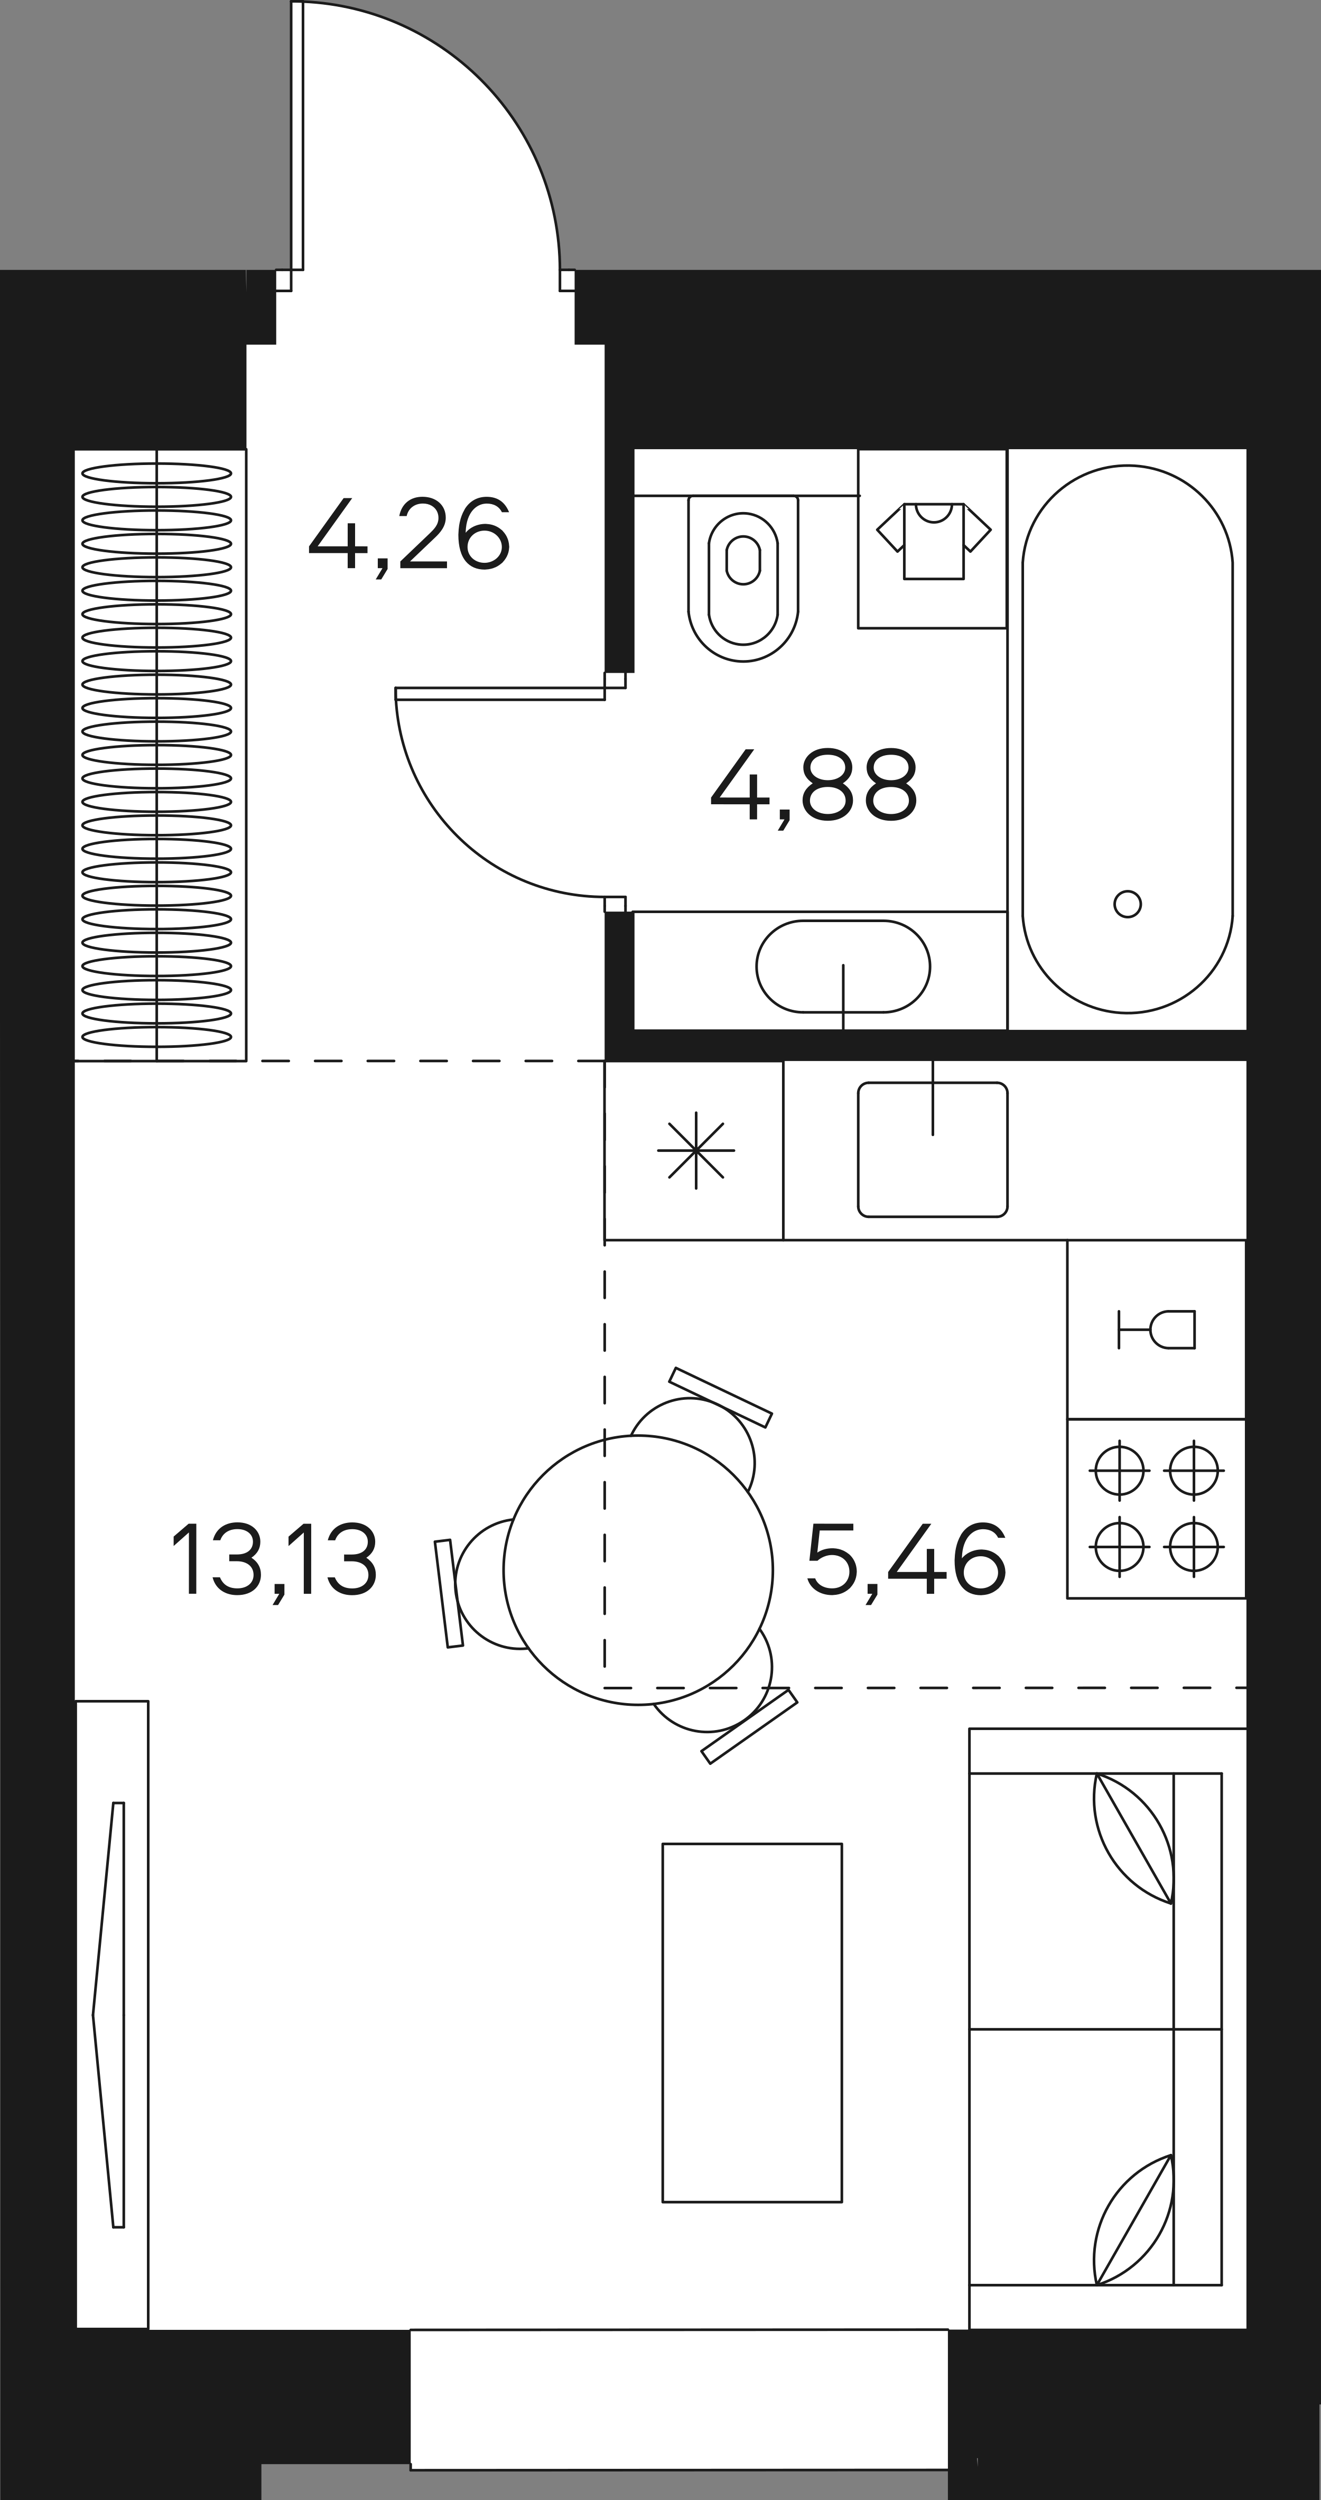 <?xml version="1.0" encoding="utf-8"?>
<!-- Generator: Adobe Illustrator 22.0.0, SVG Export Plug-In . SVG Version: 6.00 Build 0)  -->
<svg version="1.1" id="Layer_1" xmlns="http://www.w3.org/2000/svg" xmlns:xlink="http://www.w3.org/1999/xlink" x="0px" y="0px"
	 width="301.08px" height="569.76px" viewBox="0 0 301.08 569.76" enable-background="new 0 0 301.08 569.76" xml:space="preserve">
<rect x="0" y="0" width="301.08" height="569.76" fill="#808080" stroke="none"/>
<g id="fon">
	<path fill="#FFFFFF" d="M216.06,562.921v2.82v4.02h31.02h26.16h27.48V547.98h0.36V425.52V170.4V61.5H284.1H137.82h-6.84h-1.32
		h-2.04c-0.06-32.88-25.98-59.76-58.56-61.14V0.3h-2.7v61.2h-2.04h-1.38h-6.78v6.839L56.04,61.5h-0.66H0v6.839v3.42v6.781v76.14
		v15.72l0.06,235.44v19.68v112.32v10.14v21.781H2.4h37.68h19.5V561.6H93.6v1.38L216.06,562.921z"/>
</g>
<g id="walls_lines">
	
		<line fill="none" stroke="#1B1B1B" stroke-width="0.6" stroke-linecap="round" stroke-linejoin="round" stroke-miterlimit="10" x1="93.6" y1="531" x2="216.06" y2="530.94"/>
	
		<line fill="none" stroke="#1B1B1B" stroke-width="0.6" stroke-linecap="round" stroke-linejoin="round" stroke-miterlimit="10" x1="130.98" y1="61.5" x2="129.66" y2="61.5"/>
	
		<line fill="none" stroke="#1B1B1B" stroke-width="0.6" stroke-linecap="round" stroke-linejoin="round" stroke-miterlimit="10" x1="129.66" y1="66.3" x2="130.98" y2="66.3"/>
	
		<line fill="none" stroke="#1B1B1B" stroke-width="0.6" stroke-linecap="round" stroke-linejoin="round" stroke-miterlimit="10" x1="62.94" y1="66.3" x2="64.32" y2="66.3"/>
	
		<line fill="none" stroke="#1B1B1B" stroke-width="0.6" stroke-linecap="round" stroke-linejoin="round" stroke-miterlimit="10" x1="64.32" y1="61.5" x2="62.94" y2="61.5"/>
	
		<line fill="none" stroke="#1B1B1B" stroke-width="0.6" stroke-linecap="round" stroke-linejoin="round" stroke-miterlimit="10" x1="64.32" y1="66.3" x2="66.36" y2="66.3"/>
	
		<line fill="none" stroke="#1B1B1B" stroke-width="0.6" stroke-linecap="round" stroke-linejoin="round" stroke-miterlimit="10" x1="66.36" y1="66.3" x2="66.36" y2="61.5"/>
	
		<line fill="none" stroke="#1B1B1B" stroke-width="0.6" stroke-linecap="round" stroke-linejoin="round" stroke-miterlimit="10" x1="66.36" y1="61.5" x2="64.32" y2="61.5"/>
	
		<line fill="none" stroke="#1B1B1B" stroke-width="0.6" stroke-linecap="round" stroke-linejoin="round" stroke-miterlimit="10" x1="129.66" y1="61.5" x2="127.62" y2="61.5"/>
	
		<line fill="none" stroke="#1B1B1B" stroke-width="0.6" stroke-linecap="round" stroke-linejoin="round" stroke-miterlimit="10" x1="127.62" y1="61.5" x2="127.62" y2="66.3"/>
	
		<line fill="none" stroke="#1B1B1B" stroke-width="0.6" stroke-linecap="round" stroke-linejoin="round" stroke-miterlimit="10" x1="127.62" y1="66.3" x2="129.66" y2="66.3"/>
	
		<line fill="none" stroke="#1B1B1B" stroke-width="0.6" stroke-linecap="round" stroke-linejoin="round" stroke-miterlimit="10" x1="142.56" y1="206.46" x2="142.56" y2="207.78"/>
	
		<line fill="none" stroke="#1B1B1B" stroke-width="0.6" stroke-linecap="round" stroke-linejoin="round" stroke-miterlimit="10" x1="137.82" y1="207.78" x2="137.82" y2="206.46"/>
	
		<line fill="none" stroke="#1B1B1B" stroke-width="0.6" stroke-linecap="round" stroke-linejoin="round" stroke-miterlimit="10" x1="137.82" y1="154.74" x2="137.82" y2="153.36"/>
	
		<line fill="none" stroke="#1B1B1B" stroke-width="0.6" stroke-linecap="round" stroke-linejoin="round" stroke-miterlimit="10" x1="142.56" y1="153.36" x2="142.56" y2="154.74"/>
	
		<line fill="none" stroke="#1B1B1B" stroke-width="0.6" stroke-linecap="round" stroke-linejoin="round" stroke-miterlimit="10" x1="137.82" y1="156.78" x2="137.82" y2="154.74"/>
	
		<line fill="none" stroke="#1B1B1B" stroke-width="0.6" stroke-linecap="round" stroke-linejoin="round" stroke-miterlimit="10" x1="142.56" y1="156.78" x2="137.82" y2="156.78"/>
	
		<line fill="none" stroke="#1B1B1B" stroke-width="0.6" stroke-linecap="round" stroke-linejoin="round" stroke-miterlimit="10" x1="142.56" y1="154.74" x2="142.56" y2="156.78"/>
	
		<line fill="none" stroke="#1B1B1B" stroke-width="0.6" stroke-linecap="round" stroke-linejoin="round" stroke-miterlimit="10" x1="142.56" y1="204.42" x2="142.56" y2="206.46"/>
	
		<line fill="none" stroke="#1B1B1B" stroke-width="0.6" stroke-linecap="round" stroke-linejoin="round" stroke-miterlimit="10" x1="137.82" y1="204.42" x2="142.56" y2="204.42"/>
	
		<line fill="none" stroke="#1B1B1B" stroke-width="0.6" stroke-linecap="round" stroke-linejoin="round" stroke-miterlimit="10" x1="137.82" y1="206.46" x2="137.82" y2="204.42"/>
	<path fill="none" stroke="#1B1B1B" stroke-width="0.6" stroke-linecap="round" stroke-linejoin="round" stroke-miterlimit="10" d="
		M127.62,61.5c-0.06-32.88-25.98-59.76-58.56-61.14c-0.9-0.06-1.8-0.06-2.7-0.06"/>
	<path fill="none" stroke="#1B1B1B" stroke-width="0.6" stroke-linecap="round" stroke-linejoin="round" stroke-miterlimit="10" d="
		M90.18,156.78c0,0.9,0,1.8,0.06,2.7c1.44,25.02,22.14,44.94,47.58,44.94"/>
	
		<line fill="none" stroke="#1B1B1B" stroke-width="0.6" stroke-linecap="round" stroke-linejoin="round" stroke-miterlimit="10" x1="66.36" y1="0.3" x2="69.06" y2="0.3"/>
	
		<line fill="none" stroke="#1B1B1B" stroke-width="0.6" stroke-linecap="round" stroke-linejoin="round" stroke-miterlimit="10" x1="66.36" y1="61.5" x2="66.36" y2="0.3"/>
	
		<line fill="none" stroke="#1B1B1B" stroke-width="0.6" stroke-linecap="round" stroke-linejoin="round" stroke-miterlimit="10" x1="69.06" y1="61.5" x2="66.36" y2="61.5"/>
	
		<polyline fill="none" stroke="#1B1B1B" stroke-width="0.6" stroke-linecap="round" stroke-linejoin="round" stroke-miterlimit="10" points="
		69.06,0.3 69.06,0.36 69.06,61.5 	"/>
	
		<polyline fill="none" stroke="#1B1B1B" stroke-width="0.6" stroke-linecap="round" stroke-linejoin="round" stroke-miterlimit="10" points="
		90.18,159.48 90.24,159.48 137.82,159.48 	"/>
	
		<line fill="none" stroke="#1B1B1B" stroke-width="0.6" stroke-linecap="round" stroke-linejoin="round" stroke-miterlimit="10" x1="137.82" y1="159.48" x2="137.82" y2="156.78"/>
	
		<line fill="none" stroke="#1B1B1B" stroke-width="0.6" stroke-linecap="round" stroke-linejoin="round" stroke-miterlimit="10" x1="137.82" y1="156.78" x2="90.18" y2="156.78"/>
	
		<line fill="none" stroke="#1B1B1B" stroke-width="0.6" stroke-linecap="round" stroke-linejoin="round" stroke-miterlimit="10" x1="90.18" y1="156.78" x2="90.18" y2="159.48"/>
	
		<line fill="none" stroke="#1B1B1B" stroke-width="0.6" stroke-linecap="round" stroke-linejoin="round" stroke-miterlimit="10" stroke-dasharray="6,6" x1="137.82" y1="241.8" x2="137.82" y2="384.72"/>
	
		<line fill="none" stroke="#1B1B1B" stroke-width="0.6" stroke-linecap="round" stroke-linejoin="round" stroke-miterlimit="10" stroke-dasharray="6,6" x1="137.82" y1="384.72" x2="284.1" y2="384.66"/>
	
		<line fill="none" stroke="#1B1B1B" stroke-width="0.6" stroke-linecap="round" stroke-linejoin="round" stroke-miterlimit="10" stroke-dasharray="6,6" x1="137.82" y1="241.8" x2="17.04" y2="241.8"/>
	
		<line fill="none" stroke="#1B1B1B" stroke-width="0.6" stroke-linecap="round" stroke-linejoin="round" stroke-miterlimit="10" x1="93.6" y1="561.6" x2="93.6" y2="562.98"/>
	
		<line fill="none" stroke="#1B1B1B" stroke-width="0.6" stroke-linecap="round" stroke-linejoin="round" stroke-miterlimit="10" x1="93.6" y1="562.98" x2="216.06" y2="562.92"/>
</g>
<g id="mebel">
	<g id="LWPOLYLINE_2687_">
		
			<rect x="15.325" y="102.389" fill="none" stroke="#1B1B1B" stroke-width="0.6" stroke-linecap="round" stroke-linejoin="round" stroke-miterlimit="10" width="40.798" height="139.441"/>
	</g>
	<g id="LINE_11194_">
		
			<line fill="none" stroke="#1B1B1B" stroke-width="0.6" stroke-linecap="round" stroke-linejoin="round" stroke-miterlimit="10" x1="35.724" y1="241.83" x2="35.724" y2="102.389"/>
	</g>
	<g id="ELLIPSE_3908_">
		
			<path fill="none" stroke="#1B1B1B" stroke-width="0.6" stroke-linecap="round" stroke-linejoin="round" stroke-miterlimit="10" d="
			M52.654,107.89c0-1.241-7.58-2.247-16.931-2.247s-16.931,1.006-16.931,2.247c0,1.241,7.58,2.247,16.931,2.247
			S52.654,109.131,52.654,107.89L52.654,107.89z"/>
	</g>
	<g id="ELLIPSE_3907_">
		
			<path fill="none" stroke="#1B1B1B" stroke-width="0.6" stroke-linecap="round" stroke-linejoin="round" stroke-miterlimit="10" d="
			M52.654,113.238c0-1.241-7.58-2.247-16.931-2.247s-16.931,1.006-16.931,2.247c0,1.241,7.58,2.247,16.931,2.247
			S52.654,114.479,52.654,113.238L52.654,113.238z"/>
	</g>
	<g id="ELLIPSE_3906_">
		
			<path fill="none" stroke="#1B1B1B" stroke-width="0.6" stroke-linecap="round" stroke-linejoin="round" stroke-miterlimit="10" d="
			M52.654,118.585c0-1.241-7.58-2.247-16.931-2.247s-16.931,1.006-16.931,2.247c0,1.241,7.58,2.247,16.931,2.247
			S52.654,119.826,52.654,118.585L52.654,118.585z"/>
	</g>
	<g id="ELLIPSE_3905_">
		
			<path fill="none" stroke="#1B1B1B" stroke-width="0.6" stroke-linecap="round" stroke-linejoin="round" stroke-miterlimit="10" d="
			M52.654,123.933c0-1.241-7.58-2.247-16.931-2.247s-16.931,1.006-16.931,2.247c0,1.241,7.58,2.247,16.931,2.247
			S52.654,125.174,52.654,123.933L52.654,123.933z"/>
	</g>
	<g id="ELLIPSE_3904_">
		
			<path fill="none" stroke="#1B1B1B" stroke-width="0.6" stroke-linecap="round" stroke-linejoin="round" stroke-miterlimit="10" d="
			M52.654,129.28c0-1.241-7.58-2.247-16.931-2.247s-16.931,1.006-16.931,2.247s7.58,2.247,16.931,2.247
			S52.654,130.521,52.654,129.28L52.654,129.28z"/>
	</g>
	<g id="ELLIPSE_3903_">
		
			<path fill="none" stroke="#1B1B1B" stroke-width="0.6" stroke-linecap="round" stroke-linejoin="round" stroke-miterlimit="10" d="
			M52.654,134.627c0-1.241-7.58-2.247-16.931-2.247s-16.931,1.006-16.931,2.247s7.58,2.247,16.931,2.247
			S52.654,135.869,52.654,134.627L52.654,134.627z"/>
	</g>
	<g id="ELLIPSE_3902_">
		
			<path fill="none" stroke="#1B1B1B" stroke-width="0.6" stroke-linecap="round" stroke-linejoin="round" stroke-miterlimit="10" d="
			M52.654,139.975c0-1.241-7.58-2.247-16.931-2.247s-16.931,1.006-16.931,2.247s7.58,2.247,16.931,2.247
			S52.654,141.216,52.654,139.975L52.654,139.975z"/>
	</g>
	<g id="ELLIPSE_3901_">
		
			<path fill="none" stroke="#1B1B1B" stroke-width="0.6" stroke-linecap="round" stroke-linejoin="round" stroke-miterlimit="10" d="
			M52.654,145.322c0-1.241-7.58-2.247-16.931-2.247s-16.931,1.006-16.931,2.247s7.58,2.247,16.931,2.247
			S52.654,146.564,52.654,145.322L52.654,145.322z"/>
	</g>
	<g id="ELLIPSE_3900_">
		
			<path fill="none" stroke="#1B1B1B" stroke-width="0.6" stroke-linecap="round" stroke-linejoin="round" stroke-miterlimit="10" d="
			M52.654,150.67c0-1.241-7.58-2.247-16.931-2.247s-16.931,1.006-16.931,2.247s7.58,2.247,16.931,2.247
			S52.654,151.911,52.654,150.67L52.654,150.67z"/>
	</g>
	<g id="ELLIPSE_3899_">
		
			<path fill="none" stroke="#1B1B1B" stroke-width="0.6" stroke-linecap="round" stroke-linejoin="round" stroke-miterlimit="10" d="
			M52.654,156.017c0-1.241-7.58-2.247-16.931-2.247s-16.931,1.006-16.931,2.247s7.58,2.247,16.931,2.247
			S52.654,157.258,52.654,156.017L52.654,156.017z"/>
	</g>
	<g id="ELLIPSE_3898_">
		
			<path fill="none" stroke="#1B1B1B" stroke-width="0.6" stroke-linecap="round" stroke-linejoin="round" stroke-miterlimit="10" d="
			M52.654,161.365c0-1.241-7.58-2.247-16.931-2.247s-16.931,1.006-16.931,2.247s7.58,2.247,16.931,2.247
			S52.654,162.606,52.654,161.365L52.654,161.365z"/>
	</g>
	<g id="ELLIPSE_3897_">
		
			<path fill="none" stroke="#1B1B1B" stroke-width="0.6" stroke-linecap="round" stroke-linejoin="round" stroke-miterlimit="10" d="
			M52.654,166.712c0-1.241-7.58-2.247-16.931-2.247s-16.931,1.006-16.931,2.247s7.58,2.247,16.931,2.247
			S52.654,167.953,52.654,166.712L52.654,166.712z"/>
	</g>
	<g id="ELLIPSE_3896_">
		
			<path fill="none" stroke="#1B1B1B" stroke-width="0.6" stroke-linecap="round" stroke-linejoin="round" stroke-miterlimit="10" d="
			M52.654,172.06c0-1.241-7.58-2.247-16.931-2.247s-16.931,1.006-16.931,2.247s7.58,2.247,16.931,2.247
			S52.654,173.301,52.654,172.06L52.654,172.06z"/>
	</g>
	<g id="ELLIPSE_3895_">
		
			<path fill="none" stroke="#1B1B1B" stroke-width="0.6" stroke-linecap="round" stroke-linejoin="round" stroke-miterlimit="10" d="
			M52.654,177.407c0-1.241-7.58-2.247-16.931-2.247s-16.931,1.006-16.931,2.247s7.58,2.247,16.931,2.247
			S52.654,178.648,52.654,177.407L52.654,177.407z"/>
	</g>
	<g id="ELLIPSE_3894_">
		
			<path fill="none" stroke="#1B1B1B" stroke-width="0.6" stroke-linecap="round" stroke-linejoin="round" stroke-miterlimit="10" d="
			M52.654,182.755c0-1.241-7.58-2.247-16.931-2.247s-16.931,1.006-16.931,2.247s7.58,2.247,16.931,2.247
			S52.654,183.996,52.654,182.755L52.654,182.755z"/>
	</g>
	<g id="ELLIPSE_3893_">
		
			<path fill="none" stroke="#1B1B1B" stroke-width="0.6" stroke-linecap="round" stroke-linejoin="round" stroke-miterlimit="10" d="
			M52.654,188.102c0-1.241-7.58-2.247-16.931-2.247s-16.931,1.006-16.931,2.247s7.58,2.247,16.931,2.247
			S52.654,189.343,52.654,188.102L52.654,188.102z"/>
	</g>
	<g id="ELLIPSE_3892_">
		
			<path fill="none" stroke="#1B1B1B" stroke-width="0.6" stroke-linecap="round" stroke-linejoin="round" stroke-miterlimit="10" d="
			M52.654,193.45c0-1.241-7.58-2.247-16.931-2.247s-16.931,1.006-16.931,2.247s7.58,2.247,16.931,2.247
			S52.654,194.691,52.654,193.45L52.654,193.45z"/>
	</g>
	<g id="ELLIPSE_3891_">
		
			<path fill="none" stroke="#1B1B1B" stroke-width="0.6" stroke-linecap="round" stroke-linejoin="round" stroke-miterlimit="10" d="
			M52.654,198.797c0-1.241-7.58-2.247-16.931-2.247s-16.931,1.006-16.931,2.247s7.58,2.247,16.931,2.247
			S52.654,200.038,52.654,198.797L52.654,198.797z"/>
	</g>
	<g id="ELLIPSE_3890_">
		
			<path fill="none" stroke="#1B1B1B" stroke-width="0.6" stroke-linecap="round" stroke-linejoin="round" stroke-miterlimit="10" d="
			M52.654,204.144c0-1.241-7.58-2.247-16.931-2.247s-16.931,1.006-16.931,2.247s7.58,2.247,16.931,2.247
			S52.654,205.386,52.654,204.144L52.654,204.144z"/>
	</g>
	<g id="ELLIPSE_3889_">
		
			<path fill="none" stroke="#1B1B1B" stroke-width="0.6" stroke-linecap="round" stroke-linejoin="round" stroke-miterlimit="10" d="
			M52.654,209.492c0-1.241-7.58-2.247-16.931-2.247s-16.931,1.006-16.931,2.247s7.58,2.247,16.931,2.247
			S52.654,210.733,52.654,209.492L52.654,209.492z"/>
	</g>
	<g id="ELLIPSE_3888_">
		
			<path fill="none" stroke="#1B1B1B" stroke-width="0.6" stroke-linecap="round" stroke-linejoin="round" stroke-miterlimit="10" d="
			M52.654,214.839c0-1.241-7.58-2.247-16.931-2.247s-16.931,1.006-16.931,2.247s7.58,2.247,16.931,2.247
			S52.654,216.081,52.654,214.839L52.654,214.839z"/>
	</g>
	<g id="ELLIPSE_3887_">
		
			<path fill="none" stroke="#1B1B1B" stroke-width="0.6" stroke-linecap="round" stroke-linejoin="round" stroke-miterlimit="10" d="
			M52.654,220.187c0-1.241-7.58-2.247-16.931-2.247s-16.931,1.006-16.931,2.247s7.58,2.247,16.931,2.247
			S52.654,221.428,52.654,220.187L52.654,220.187z"/>
	</g>
	<g id="ELLIPSE_3886_">
		
			<path fill="none" stroke="#1B1B1B" stroke-width="0.6" stroke-linecap="round" stroke-linejoin="round" stroke-miterlimit="10" d="
			M52.654,225.634c0-1.241-7.58-2.247-16.931-2.247s-16.931,1.006-16.931,2.247s7.58,2.247,16.931,2.247
			S52.654,226.875,52.654,225.634L52.654,225.634z"/>
	</g>
	<g id="ELLIPSE_3885_">
		
			<path fill="none" stroke="#1B1B1B" stroke-width="0.6" stroke-linecap="round" stroke-linejoin="round" stroke-miterlimit="10" d="
			M52.654,230.981c0-1.241-7.58-2.247-16.931-2.247s-16.931,1.006-16.931,2.247s7.58,2.247,16.931,2.247
			S52.654,232.222,52.654,230.981L52.654,230.981z"/>
	</g>
	<g id="ELLIPSE_3884_">
		
			<path fill="none" stroke="#1B1B1B" stroke-width="0.6" stroke-linecap="round" stroke-linejoin="round" stroke-miterlimit="10" d="
			M52.654,236.329c0-1.241-7.58-2.247-16.931-2.247s-16.931,1.006-16.931,2.247s7.58,2.247,16.931,2.247
			S52.654,237.57,52.654,236.329L52.654,236.329z"/>
	</g>
	<g id="LINE_11193_">
		
			<line fill="none" stroke="#1B1B1B" stroke-width="0.6" stroke-linecap="round" stroke-linejoin="round" stroke-miterlimit="10" x1="195.949" y1="113.001" x2="141.178" y2="113.001"/>
	</g>
	<g id="LINE_11192_">
		
			<line fill="none" stroke="#1B1B1B" stroke-width="0.6" stroke-linecap="round" stroke-linejoin="round" stroke-miterlimit="10" x1="156.929" y1="139.416" x2="156.929" y2="114.021"/>
	</g>
	<g id="LINE_11191_">
		
			<line fill="none" stroke="#1B1B1B" stroke-width="0.6" stroke-linecap="round" stroke-linejoin="round" stroke-miterlimit="10" x1="181.897" y1="139.416" x2="181.897" y2="114.021"/>
	</g>
	<g id="LINE_11190_">
		
			<line fill="none" stroke="#1B1B1B" stroke-width="0.6" stroke-linecap="round" stroke-linejoin="round" stroke-miterlimit="10" x1="180.885" y1="113.001" x2="157.941" y2="113.001"/>
	</g>
	<g id="ARC_2726_">
		
			<path fill="none" stroke="#1B1B1B" stroke-width="0.6" stroke-linecap="round" stroke-linejoin="round" stroke-miterlimit="10" d="
			M180.885,113.001c0.559,0,1.012,0.457,1.012,1.02"/>
	</g>
	<g id="ARC_2725_">
		
			<path fill="none" stroke="#1B1B1B" stroke-width="0.6" stroke-linecap="round" stroke-linejoin="round" stroke-miterlimit="10" d="
			M156.929,114.021c0-0.564,0.453-1.02,1.012-1.02"/>
	</g>
	<g id="ARC_2724_">
		
			<path fill="none" stroke="#1B1B1B" stroke-width="0.6" stroke-linecap="round" stroke-linejoin="round" stroke-miterlimit="10" d="
			M181.897,139.416c-0.718,6.951-6.889,11.999-13.784,11.275c-5.904-0.62-10.569-5.324-11.184-11.275"/>
	</g>
	<g id="LINE_11189_">
		
			<line fill="none" stroke="#1B1B1B" stroke-width="0.6" stroke-linecap="round" stroke-linejoin="round" stroke-miterlimit="10" x1="161.585" y1="123.814" x2="161.585" y2="140.098"/>
	</g>
	<g id="LINE_11188_">
		
			<line fill="none" stroke="#1B1B1B" stroke-width="0.6" stroke-linecap="round" stroke-linejoin="round" stroke-miterlimit="10" x1="165.634" y1="125.358" x2="165.634" y2="130.062"/>
	</g>
	<g id="LINE_11187_">
		
			<line fill="none" stroke="#1B1B1B" stroke-width="0.6" stroke-linecap="round" stroke-linejoin="round" stroke-miterlimit="10" x1="177.241" y1="123.814" x2="177.241" y2="140.098"/>
	</g>
	<g id="LINE_11186_">
		
			<line fill="none" stroke="#1B1B1B" stroke-width="0.6" stroke-linecap="round" stroke-linejoin="round" stroke-miterlimit="10" x1="173.192" y1="125.358" x2="173.192" y2="130.062"/>
	</g>
	<g id="ARC_2723_">
		
			<path fill="none" stroke="#1B1B1B" stroke-width="0.6" stroke-linecap="round" stroke-linejoin="round" stroke-miterlimit="10" d="
			M177.241,140.098c-0.623,4.358-4.633,7.382-8.957,6.754c-3.471-0.505-6.198-3.254-6.699-6.754"/>
	</g>
	<g id="ARC_2722_">
		
			<path fill="none" stroke="#1B1B1B" stroke-width="0.6" stroke-linecap="round" stroke-linejoin="round" stroke-miterlimit="10" d="
			M161.585,123.814c0.623-4.358,4.633-7.382,8.957-6.754c3.471,0.505,6.198,3.254,6.699,6.754"/>
	</g>
	<g id="ARC_2721_">
		
			<path fill="none" stroke="#1B1B1B" stroke-width="0.6" stroke-linecap="round" stroke-linejoin="round" stroke-miterlimit="10" d="
			M165.634,125.358c0.434-2.104,2.478-3.455,4.565-3.017c1.504,0.316,2.679,1.5,2.992,3.017"/>
	</g>
	<g id="ARC_2720_">
		
			<path fill="none" stroke="#1B1B1B" stroke-width="0.6" stroke-linecap="round" stroke-linejoin="round" stroke-miterlimit="10" d="
			M173.192,130.062c-0.434,2.104-2.478,3.455-4.565,3.017c-1.504-0.316-2.679-1.5-2.992-3.017"/>
	</g>
	<g id="LWPOLYLINE_2686_">
		
			<rect x="195.607" y="102.364" fill="none" stroke="#1B1B1B" stroke-width="0.6" stroke-linecap="round" stroke-linejoin="round" stroke-miterlimit="10" width="33.854" height="40.819"/>
	</g>
	<g id="LWPOLYLINE_2685_">
		
			<rect x="206.11" y="114.91" fill="none" stroke="#1B1B1B" stroke-width="0.6" stroke-linecap="round" stroke-linejoin="round" stroke-miterlimit="10" width="13.514" height="17.04"/>
	</g>
	<g id="ARC_2719_">
		
			<path fill="none" stroke="#1B1B1B" stroke-width="0.6" stroke-linecap="round" stroke-linejoin="round" stroke-miterlimit="10" d="
			M208.76,114.91c0,2.287,1.839,4.14,4.107,4.14c2.268,0,4.107-1.854,4.107-4.14"/>
	</g>
	<g id="LWPOLYLINE_2684_">
		
			<path fill="none" stroke="#1B1B1B" stroke-width="0.6" stroke-linecap="round" stroke-linejoin="round" stroke-miterlimit="10" d="
			M219.581,114.91c0.02-0.022,6.214,5.822,6.214,5.822l-4.617,4.974l-1.553-1.466"/>
	</g>
	<g id="LWPOLYLINE_2683_">
		
			<path fill="none" stroke="#1B1B1B" stroke-width="0.6" stroke-linecap="round" stroke-linejoin="round" stroke-miterlimit="10" d="
			M206.153,114.91c-0.02-0.022-6.214,5.822-6.214,5.822l4.617,4.974l1.553-1.466"/>
	</g>
	<g id="CIRCLE_789_">
		
			<path fill="none" stroke="#1B1B1B" stroke-width="0.6" stroke-linecap="round" stroke-linejoin="round" stroke-miterlimit="10" d="
			M260.009,206.069c0,1.627-1.334,2.946-2.98,2.946s-2.98-1.319-2.981-2.946c0-1.627,1.334-2.946,2.98-2.946
			S260.009,204.442,260.009,206.069L260.009,206.069z"/>
	</g>
	<g id="LWPOLYLINE_2682_">
		
			<rect x="229.632" y="101.607" fill="none" stroke="#1B1B1B" stroke-width="0.6" stroke-linecap="round" stroke-linejoin="round" stroke-miterlimit="10" width="54.796" height="133.403"/>
	</g>
	<g id="ARC_2718_">
		
			<path fill="none" stroke="#1B1B1B" stroke-width="0.6" stroke-linecap="round" stroke-linejoin="round" stroke-miterlimit="10" d="
			M233.101,128.232c0.875-13.06,12.294-22.946,25.506-22.082c11.992,0.785,21.543,10.225,22.339,22.079l0.006,80.53"/>
	</g>
	<g id="LINE_11185_">
		
			<line fill="none" stroke="#1B1B1B" stroke-width="0.6" stroke-linecap="round" stroke-linejoin="round" stroke-miterlimit="10" x1="233.107" y1="208.762" x2="233.101" y2="128.232"/>
	</g>
	<g id="ARC_2717_">
		
			<path fill="none" stroke="#1B1B1B" stroke-width="0.6" stroke-linecap="round" stroke-linejoin="round" stroke-miterlimit="10" d="
			M280.951,208.759c-0.875,13.06-12.294,22.946-25.506,22.082c-11.992-0.785-21.543-10.225-22.339-22.079"/>
	</g>
	<g id="LWPOLYLINE_2681_">
		
			<rect x="144.2" y="207.802" fill="none" stroke="#1B1B1B" stroke-width="0.6" stroke-linecap="round" stroke-linejoin="round" stroke-miterlimit="10" width="85.442" height="27.097"/>
	</g>
	<g id="LINE_11184_">
		
			<line fill="none" stroke="#1B1B1B" stroke-width="0.6" stroke-linecap="round" stroke-linejoin="round" stroke-miterlimit="10" x1="183.051" y1="209.854" x2="201.343" y2="209.853"/>
	</g>
	<g id="LINE_11183_">
		
			<line fill="none" stroke="#1B1B1B" stroke-width="0.6" stroke-linecap="round" stroke-linejoin="round" stroke-miterlimit="10" x1="183.032" y1="230.717" x2="201.365" y2="230.717"/>
	</g>
	<g id="ARC_2716_">
		
			<path fill="none" stroke="#1B1B1B" stroke-width="0.6" stroke-linecap="round" stroke-linejoin="round" stroke-miterlimit="10" d="
			M201.365,230.717c5.861,0,10.612-4.671,10.612-10.432s-4.751-10.431-10.612-10.431"/>
	</g>
	<g id="ARC_2715_">
		
			<path fill="none" stroke="#1B1B1B" stroke-width="0.6" stroke-linecap="round" stroke-linejoin="round" stroke-miterlimit="10" d="
			M183.051,209.854c-5.861,0-10.612,4.671-10.612,10.432s4.751,10.431,10.612,10.431"/>
	</g>
	<g id="LWPOLYLINE_2680_">
		
			<line fill="none" stroke="#1B1B1B" stroke-width="0.6" stroke-linecap="round" stroke-linejoin="round" stroke-miterlimit="10" x1="192.198" y1="235.393" x2="192.198" y2="219.984"/>
	</g>
	<g>
		<g id="CIRCLE_788_">
			
				<path fill="none" stroke="#1B1B1B" stroke-width="0.6" stroke-linecap="round" stroke-linejoin="round" stroke-miterlimit="10" d="
				M114.775,357.861c0-16.949,13.74-30.688,30.688-30.688s30.688,13.74,30.688,30.688c0,16.949-13.74,30.688-30.688,30.688
				S114.775,374.809,114.775,357.861L114.775,357.861z"/>
		</g>
		<g id="ARC_2714_">
			
				<path fill="none" stroke="#1B1B1B" stroke-width="0.6" stroke-linecap="round" stroke-linejoin="round" stroke-miterlimit="10" d="
				M120.463,375.659c-0.141,0.018-0.282,0.035-0.423,0.049c-8.12,0.83-15.376-5.081-16.206-13.201s5.081-15.376,13.201-16.206"/>
		</g>
		<g id="LWPOLYLINE_2679_">
			
				<rect x="100.401" y="350.999" transform="matrix(0.993 -0.121 0.121 0.993 -43.047 14.969)" fill="none" stroke="#1B1B1B" stroke-width="0.6" stroke-linecap="round" stroke-linejoin="round" stroke-miterlimit="10" width="3.486" height="24.251"/>
		</g>
		<g id="ARC_2713_">
			
				<path fill="none" stroke="#1B1B1B" stroke-width="0.6" stroke-linecap="round" stroke-linejoin="round" stroke-miterlimit="10" d="
				M143.821,327.216c0.06-0.129,0.121-0.257,0.185-0.384c3.648-7.302,12.525-10.265,19.827-6.617s10.265,12.525,6.617,19.827"/>
		</g>
		<g id="LWPOLYLINE_2678_">
			
				<rect x="162.44" y="306.363" transform="matrix(0.43 -0.903 0.903 0.43 -193.953 329.842)" fill="none" stroke="#1B1B1B" stroke-width="0.6" stroke-linecap="round" stroke-linejoin="round" stroke-miterlimit="10" width="3.486" height="24.247"/>
		</g>
		<g id="ARC_2712_">
			
				<path fill="none" stroke="#1B1B1B" stroke-width="0.6" stroke-linecap="round" stroke-linejoin="round" stroke-miterlimit="10" d="
				M173.091,371.221c0.084,0.115,0.166,0.23,0.247,0.347c4.633,6.721,2.94,15.925-3.781,20.557
				c-6.721,4.633-15.925,2.94-20.557-3.781"/>
		</g>
		<g id="LWPOLYLINE_2677_">
			
				<rect x="158.441" y="391.807" transform="matrix(0.818 -0.576 0.576 0.818 -195.411 169.865)" fill="none" stroke="#1B1B1B" stroke-width="0.6" stroke-linecap="round" stroke-linejoin="round" stroke-miterlimit="10" width="24.251" height="3.486"/>
		</g>
	</g>
	<g>
		<g id="LWPOLYLINE_2676_">
			
				<rect x="220.951" y="393.99" fill="none" stroke="#1B1B1B" stroke-width="0.6" stroke-linecap="round" stroke-linejoin="round" stroke-miterlimit="10" width="63.976" height="137.012"/>
		</g>
		<g id="LINE_11182_">
			
				<line fill="none" stroke="#1B1B1B" stroke-width="0.6" stroke-linecap="round" stroke-linejoin="round" stroke-miterlimit="10" x1="278.441" y1="520.798" x2="278.441" y2="404.195"/>
		</g>
		<g id="LINE_11181_">
			
				<line fill="none" stroke="#1B1B1B" stroke-width="0.6" stroke-linecap="round" stroke-linejoin="round" stroke-miterlimit="10" x1="278.441" y1="404.195" x2="220.951" y2="404.195"/>
		</g>
		<g id="LINE_11180_">
			
				<line fill="none" stroke="#1B1B1B" stroke-width="0.6" stroke-linecap="round" stroke-linejoin="round" stroke-miterlimit="10" x1="220.951" y1="520.798" x2="278.441" y2="520.798"/>
		</g>
		<g id="LINE_11179_">
			
				<line fill="none" stroke="#1B1B1B" stroke-width="0.6" stroke-linecap="round" stroke-linejoin="round" stroke-miterlimit="10" x1="267.509" y1="520.798" x2="267.509" y2="404.195"/>
		</g>
		<g id="LINE_11178_">
			
				<line fill="none" stroke="#1B1B1B" stroke-width="0.6" stroke-linecap="round" stroke-linejoin="round" stroke-miterlimit="10" x1="278.441" y1="462.496" x2="220.951" y2="462.496"/>
		</g>
		<g id="LINE_11177_">
			
				<line fill="none" stroke="#1B1B1B" stroke-width="0.6" stroke-linecap="round" stroke-linejoin="round" stroke-miterlimit="10" x1="249.996" y1="520.798" x2="266.873" y2="491.176"/>
		</g>
		<g id="ARC_2711_">
			
				<path fill="none" stroke="#1B1B1B" stroke-width="0.6" stroke-linecap="round" stroke-linejoin="round" stroke-miterlimit="10" d="
				M249.996,520.798c-2.946-12.762,4.396-25.649,16.878-29.621"/>
		</g>
		<g id="ARC_2710_">
			
				<path fill="none" stroke="#1B1B1B" stroke-width="0.6" stroke-linecap="round" stroke-linejoin="round" stroke-miterlimit="10" d="
				M266.873,491.176c2.946,12.762-4.396,25.649-16.878,29.621"/>
		</g>
		<g id="LINE_11176_">
			
				<line fill="none" stroke="#1B1B1B" stroke-width="0.6" stroke-linecap="round" stroke-linejoin="round" stroke-miterlimit="10" x1="249.996" y1="404.195" x2="266.873" y2="433.816"/>
		</g>
		<g id="ARC_2709_">
			
				<path fill="none" stroke="#1B1B1B" stroke-width="0.6" stroke-linecap="round" stroke-linejoin="round" stroke-miterlimit="10" d="
				M266.873,433.816c-12.481-3.972-19.824-16.859-16.878-29.621"/>
		</g>
		<g id="ARC_2708_">
			
				<path fill="none" stroke="#1B1B1B" stroke-width="0.6" stroke-linecap="round" stroke-linejoin="round" stroke-miterlimit="10" d="
				M249.996,404.195c12.481,3.972,19.824,16.859,16.878,29.621"/>
		</g>
		<g id="LWPOLYLINE_2675_">
			
				<rect x="151.054" y="420.237" fill="none" stroke="#1B1B1B" stroke-width="0.6" stroke-linecap="round" stroke-linejoin="round" stroke-miterlimit="10" width="40.819" height="81.638"/>
		</g>
	</g>
	<g>
		<g id="LWPOLYLINE_2674_">
			
				<rect x="17.257" y="387.724" fill="none" stroke="#1B1B1B" stroke-width="0.6" stroke-linecap="round" stroke-linejoin="round" stroke-miterlimit="10" width="16.527" height="143.072"/>
		</g>
		<g id="LINE_11175_">
			
				<line fill="none" stroke="#1B1B1B" stroke-width="0.6" stroke-linecap="round" stroke-linejoin="round" stroke-miterlimit="10" x1="28.213" y1="459.26" x2="28.213" y2="507.606"/>
		</g>
		<g id="LINE_11174_">
			
				<line fill="none" stroke="#1B1B1B" stroke-width="0.6" stroke-linecap="round" stroke-linejoin="round" stroke-miterlimit="10" x1="28.213" y1="507.606" x2="25.832" y2="507.606"/>
		</g>
		<g id="LINE_11173_">
			
				<line fill="none" stroke="#1B1B1B" stroke-width="0.6" stroke-linecap="round" stroke-linejoin="round" stroke-miterlimit="10" x1="25.832" y1="507.606" x2="21.191" y2="459.26"/>
		</g>
		<g id="LINE_11172_">
			
				<line fill="none" stroke="#1B1B1B" stroke-width="0.6" stroke-linecap="round" stroke-linejoin="round" stroke-miterlimit="10" x1="28.213" y1="459.26" x2="28.213" y2="410.914"/>
		</g>
		<g id="LINE_11171_">
			
				<line fill="none" stroke="#1B1B1B" stroke-width="0.6" stroke-linecap="round" stroke-linejoin="round" stroke-miterlimit="10" x1="28.213" y1="410.914" x2="25.832" y2="410.914"/>
		</g>
		<g id="LINE_11170_">
			
				<line fill="none" stroke="#1B1B1B" stroke-width="0.6" stroke-linecap="round" stroke-linejoin="round" stroke-miterlimit="10" x1="25.832" y1="410.914" x2="21.191" y2="459.26"/>
		</g>
	</g>
	<g>
		<g id="LWPOLYLINE_2673_">
			
				<line fill="none" stroke="#1B1B1B" stroke-width="0.6" stroke-linecap="round" stroke-linejoin="round" stroke-miterlimit="10" x1="158.67" y1="270.858" x2="158.67" y2="253.596"/>
		</g>
		<g id="LWPOLYLINE_2672_">
			
				<line fill="none" stroke="#1B1B1B" stroke-width="0.6" stroke-linecap="round" stroke-linejoin="round" stroke-miterlimit="10" x1="167.287" y1="262.227" x2="150.053" y2="262.227"/>
		</g>
		<g id="LINE_11169_">
			
				<line fill="none" stroke="#1B1B1B" stroke-width="0.6" stroke-linecap="round" stroke-linejoin="round" stroke-miterlimit="10" x1="164.763" y1="256.124" x2="152.577" y2="268.33"/>
		</g>
		<g id="LINE_11168_">
			
				<line fill="none" stroke="#1B1B1B" stroke-width="0.6" stroke-linecap="round" stroke-linejoin="round" stroke-miterlimit="10" x1="164.763" y1="268.33" x2="152.577" y2="256.124"/>
		</g>
		<g id="LWPOLYLINE_2671_">
			
				<rect x="137.78" y="241.818" fill="none" stroke="#1B1B1B" stroke-width="0.6" stroke-linecap="round" stroke-linejoin="round" stroke-miterlimit="10" width="40.754" height="40.819"/>
		</g>
	</g>
	<g>
		<g id="LWPOLYLINE_2670_">
			
				<rect x="243.277" y="323.461" fill="none" stroke="#1B1B1B" stroke-width="0.6" stroke-linecap="round" stroke-linejoin="round" stroke-miterlimit="10" width="40.754" height="40.819"/>
		</g>
		<g id="LWPOLYLINE_2669_">
			
				<line fill="none" stroke="#1B1B1B" stroke-width="0.6" stroke-linecap="round" stroke-linejoin="round" stroke-miterlimit="10" x1="272.124" y1="345.76" x2="272.124" y2="359.366"/>
		</g>
		<g id="LWPOLYLINE_2668_">
			
				<line fill="none" stroke="#1B1B1B" stroke-width="0.6" stroke-linecap="round" stroke-linejoin="round" stroke-miterlimit="10" x1="265.332" y1="352.563" x2="278.917" y2="352.563"/>
		</g>
		<g id="CIRCLE_787_">
			
				<path fill="none" stroke="#1B1B1B" stroke-width="0.6" stroke-linecap="round" stroke-linejoin="round" stroke-miterlimit="10" d="
				M272.124,358.006c3.001,0,5.434-2.437,5.434-5.443s-2.433-5.443-5.434-5.443s-5.434,2.437-5.434,5.443
				S269.123,358.006,272.124,358.006L272.124,358.006z"/>
		</g>
		<g id="LWPOLYLINE_2667_">
			
				<line fill="none" stroke="#1B1B1B" stroke-width="0.6" stroke-linecap="round" stroke-linejoin="round" stroke-miterlimit="10" x1="272.124" y1="341.981" x2="272.124" y2="328.375"/>
		</g>
		<g id="LWPOLYLINE_2666_">
			
				<line fill="none" stroke="#1B1B1B" stroke-width="0.6" stroke-linecap="round" stroke-linejoin="round" stroke-miterlimit="10" x1="265.332" y1="335.178" x2="278.917" y2="335.178"/>
		</g>
		<g id="CIRCLE_786_">
			
				<path fill="none" stroke="#1B1B1B" stroke-width="0.6" stroke-linecap="round" stroke-linejoin="round" stroke-miterlimit="10" d="
				M272.124,340.621c3.001,0,5.434-2.437,5.434-5.443c0-3.006-2.433-5.443-5.434-5.443s-5.434,2.437-5.434,5.443
				S269.123,340.621,272.124,340.621L272.124,340.621z"/>
		</g>
		<g id="LWPOLYLINE_2665_">
			
				<line fill="none" stroke="#1B1B1B" stroke-width="0.6" stroke-linecap="round" stroke-linejoin="round" stroke-miterlimit="10" x1="255.183" y1="345.76" x2="255.183" y2="359.366"/>
		</g>
		<g id="LWPOLYLINE_2664_">
			
				<line fill="none" stroke="#1B1B1B" stroke-width="0.6" stroke-linecap="round" stroke-linejoin="round" stroke-miterlimit="10" x1="261.975" y1="352.563" x2="248.391" y2="352.563"/>
		</g>
		<g id="CIRCLE_785_">
			
				<path fill="none" stroke="#1B1B1B" stroke-width="0.6" stroke-linecap="round" stroke-linejoin="round" stroke-miterlimit="10" d="
				M255.183,358.006c3.001,0,5.434-2.437,5.434-5.443c0-3.006-2.433-5.443-5.434-5.443s-5.434,2.437-5.434,5.443
				S252.182,358.006,255.183,358.006L255.183,358.006z"/>
		</g>
		<g id="LWPOLYLINE_2663_">
			
				<line fill="none" stroke="#1B1B1B" stroke-width="0.6" stroke-linecap="round" stroke-linejoin="round" stroke-miterlimit="10" x1="255.183" y1="341.981" x2="255.183" y2="328.375"/>
		</g>
		<g id="LWPOLYLINE_2662_">
			
				<line fill="none" stroke="#1B1B1B" stroke-width="0.6" stroke-linecap="round" stroke-linejoin="round" stroke-miterlimit="10" x1="261.975" y1="335.178" x2="248.391" y2="335.178"/>
		</g>
		<g id="CIRCLE_784_">
			
				<path fill="none" stroke="#1B1B1B" stroke-width="0.6" stroke-linecap="round" stroke-linejoin="round" stroke-miterlimit="10" d="
				M255.183,340.621c3.001,0,5.434-2.437,5.434-5.443s-2.433-5.443-5.434-5.443c-3.001,0-5.434,2.437-5.434,5.443
				S252.182,340.621,255.183,340.621L255.183,340.621z"/>
		</g>
	</g>
	<g>
		<g id="LINE_11167_">
			
				<line fill="none" stroke="#1B1B1B" stroke-width="0.6" stroke-linecap="round" stroke-linejoin="round" stroke-miterlimit="10" x1="197.993" y1="277.318" x2="227.247" y2="277.318"/>
		</g>
		<g id="LINE_11166_">
			
				<line fill="none" stroke="#1B1B1B" stroke-width="0.6" stroke-linecap="round" stroke-linejoin="round" stroke-miterlimit="10" x1="229.628" y1="249.147" x2="229.628" y2="274.941"/>
		</g>
		<g id="LINE_11161_">
			
				<line fill="none" stroke="#1B1B1B" stroke-width="0.6" stroke-linecap="round" stroke-linejoin="round" stroke-miterlimit="10" x1="197.993" y1="246.77" x2="227.247" y2="246.77"/>
		</g>
		<g id="LINE_11120_">
			
				<line fill="none" stroke="#1B1B1B" stroke-width="0.6" stroke-linecap="round" stroke-linejoin="round" stroke-miterlimit="10" x1="195.612" y1="249.147" x2="195.612" y2="274.94"/>
		</g>
		<g id="ARC_2707_">
			
				<path fill="none" stroke="#1B1B1B" stroke-width="0.6" stroke-linecap="round" stroke-linejoin="round" stroke-miterlimit="10" d="
				M227.247,246.77c1.315,0,2.381,1.064,2.381,2.377"/>
		</g>
		<g id="ARC_2706_">
			
				<path fill="none" stroke="#1B1B1B" stroke-width="0.6" stroke-linecap="round" stroke-linejoin="round" stroke-miterlimit="10" d="
				M195.612,249.147c0-1.313,1.066-2.377,2.381-2.377"/>
		</g>
		<g id="ARC_2705_">
			
				<path fill="none" stroke="#1B1B1B" stroke-width="0.6" stroke-linecap="round" stroke-linejoin="round" stroke-miterlimit="10" d="
				M229.628,274.941c0,1.313-1.066,2.377-2.381,2.377"/>
		</g>
		<g id="ARC_2704_">
			
				<path fill="none" stroke="#1B1B1B" stroke-width="0.6" stroke-linecap="round" stroke-linejoin="round" stroke-miterlimit="10" d="
				M197.993,277.318c-1.315,0-2.381-1.064-2.381-2.377"/>
		</g>
		<g id="LWPOLYLINE_2661_">
			
				<line fill="none" stroke="#1B1B1B" stroke-width="0.6" stroke-linecap="round" stroke-linejoin="round" stroke-miterlimit="10" x1="212.62" y1="241.599" x2="212.62" y2="258.636"/>
		</g>
	</g>
	<g>
		<g id="LWPOLYLINE_2660_">
			
				<rect x="243.27" y="282.645" fill="none" stroke="#1B1B1B" stroke-width="0.6" stroke-linecap="round" stroke-linejoin="round" stroke-miterlimit="10" width="40.754" height="40.819"/>
		</g>
		<g id="LWPOLYLINE_2659_">
			
				<line fill="none" stroke="#1B1B1B" stroke-width="0.6" stroke-linecap="round" stroke-linejoin="round" stroke-miterlimit="10" x1="262.195" y1="303.054" x2="255.03" y2="303.054"/>
		</g>
		<g id="LINE_11103_">
			
				<line fill="none" stroke="#1B1B1B" stroke-width="0.6" stroke-linecap="round" stroke-linejoin="round" stroke-miterlimit="10" x1="255.03" y1="307.251" x2="255.03" y2="298.857"/>
		</g>
		<g id="LINE_11100_">
			
				<line fill="none" stroke="#1B1B1B" stroke-width="0.6" stroke-linecap="round" stroke-linejoin="round" stroke-miterlimit="10" x1="272.264" y1="307.251" x2="272.264" y2="298.857"/>
		</g>
		<g id="LINE_11079_">
			
				<line fill="none" stroke="#1B1B1B" stroke-width="0.6" stroke-linecap="round" stroke-linejoin="round" stroke-miterlimit="10" x1="272.264" y1="298.857" x2="266.261" y2="298.857"/>
		</g>
		<g id="LINE_11077_">
			
				<line fill="none" stroke="#1B1B1B" stroke-width="0.6" stroke-linecap="round" stroke-linejoin="round" stroke-miterlimit="10" x1="272.264" y1="307.251" x2="266.369" y2="307.251"/>
		</g>
		<g id="ARC_2703_">
			
				<path fill="none" stroke="#1B1B1B" stroke-width="0.6" stroke-linecap="round" stroke-linejoin="round" stroke-miterlimit="10" d="
				M266.261,307.249c-2.313-0.069-4.133-2.003-4.064-4.32c0.066-2.22,1.847-4.005,4.064-4.071"/>
		</g>
	</g>
	
		<line fill="none" stroke="#1B1B1B" stroke-width="0.6" stroke-linecap="round" stroke-linejoin="round" stroke-miterlimit="10" x1="178.534" y1="282.637" x2="243.277" y2="282.637"/>
</g>
<g>
	<path fill="#1B1B1B" d="M284.114,61.485h-0.029h-146.25h-0.03h-6.84v17.07h6.84v10.17v0.03v13.59v0.03v51h6.811v-51h139.47v68.01
		v0.03v64.589h-139.47v-27.24h-6.811v27.24v0.03v6.78h146.28v183.69v0.029v105.391h-68.04v17.04v0.029v12.21v0.029v9.541h31.021
		h0.029h26.131h0.03h27.479v-21.78h0.36v-122.46v-0.029v-255.09v-0.03v-108.9L284.114,61.485L284.114,61.485z M222.825,560.234
		v2.016l-0.09-2.016H222.825z"/>
	<polygon fill="#1B1B1B" points="17.055,425.535 17.055,425.506 17.055,170.415 17.055,170.385 17.055,102.375 56.175,102.375 
		56.175,78.555 62.955,78.555 62.955,61.485 56.145,61.485 56.145,66.616 56.055,61.499 56.055,61.485 -0.015,61.485 
		-0.015,170.415 -0.015,170.415 0.045,405.84 0.045,425.506 0.045,425.535 0.045,537.825 0.045,537.854 0.045,547.966 
		0.045,547.995 0.045,569.775 2.385,569.775 2.415,569.775 40.065,569.775 40.095,569.775 59.595,569.775 59.595,561.615 
		93.615,561.615 93.615,560.234 93.615,560.205 93.615,547.995 93.615,547.966 93.615,530.985 17.055,530.985 	"/>
	<polygon fill="#1B1B1B" points="43.052,363.224 44.738,363.225 44.746,347.273 44.746,347.259 42.997,347.258 39.582,350.188 
		39.577,350.193 39.576,352.345 43.058,349.249 43.052,363.21 	"/>
	<path fill="#1B1B1B" d="M54.108,361.999c0,0-0.001,0-0.002,0c-1.97-0.001-3.268-0.823-3.969-2.514l-0.003-0.009l-1.686-0.001
		l0.005,0.019c0.343,1.331,1.052,2.364,2.108,3.07c0.953,0.639,2.163,0.977,3.497,0.977c0.001,0,0.003,0,0.005,0
		c1.656,0,3.046-0.474,4.021-1.369c0.897-0.826,1.392-1.98,1.393-3.251c0.001-1.664-0.709-2.944-2.17-3.914
		c1.366-0.923,2.03-2.115,2.03-3.646c0.001-1.184-0.474-2.275-1.338-3.072c-0.948-0.874-2.291-1.337-3.883-1.338
		c-0.001,0-0.002,0-0.003,0c-1.321,0-2.516,0.331-3.456,0.958c-1.056,0.705-1.771,1.75-2.126,3.106l-0.005,0.019l1.687,0.001
		l0.003-0.01c0.581-1.633,1.965-2.532,3.896-2.532c0.001,0,0.002,0,0.003,0c1.036,0.001,1.92,0.274,2.559,0.79
		c0.64,0.518,0.978,1.235,0.977,2.077c0,0.923-0.353,1.677-1.019,2.181c-0.631,0.478-1.534,0.73-2.611,0.73
		c-0.002,0-0.004,0-0.006,0l-1.767-0.001l-0.001,1.541l1.719,0.001c1.133,0,2.09,0.285,2.766,0.823
		c0.693,0.552,1.059,1.351,1.059,2.309C57.788,360.771,56.31,361.999,54.108,361.999z M50.474,348.074
		c0.022-0.016,0.041-0.035,0.063-0.051C50.515,348.039,50.495,348.058,50.474,348.074z M51.203,347.625
		c0.035-0.018,0.067-0.039,0.102-0.056C51.27,347.586,51.237,347.608,51.203,347.625z M52.116,347.256
		c0.009-0.003,0.016-0.006,0.025-0.009C52.133,347.25,52.125,347.254,52.116,347.256z"/>
	<polygon fill="#1B1B1B" points="62.118,365.802 63.377,365.802 64.823,363.421 64.826,360.999 62.588,360.998 62.587,363.235 
		63.656,363.235 62.131,365.78 	"/>
	<polygon fill="#1B1B1B" points="69.236,363.223 69.236,363.238 70.922,363.239 70.93,347.286 70.93,347.271 69.181,347.27 
		65.766,350.201 65.761,350.206 65.76,352.358 69.242,349.262 	"/>
	<path fill="#1B1B1B" d="M80.294,346.965c-1.321,0-2.516,0.331-3.456,0.958c-1.056,0.705-1.771,1.749-2.126,3.105l-0.005,0.019
		l1.686,0.001l0.003-0.01c0.582-1.633,1.965-2.532,3.896-2.532c0.001,0,0.002,0,0.003,0c1.036,0.001,1.92,0.274,2.559,0.79
		c0.64,0.518,0.978,1.236,0.977,2.077c0,0.923-0.353,1.677-1.019,2.181c-0.631,0.478-1.534,0.73-2.611,0.73
		c-0.002,0-0.004,0-0.006,0l-1.767-0.001l-0.001,1.542l1.719,0.001c1.134,0,2.09,0.285,2.766,0.823
		c0.693,0.551,1.059,1.35,1.058,2.308c-0.001,1.828-1.479,3.056-3.68,3.056c0,0-0.001,0-0.002,0
		c-1.971-0.001-3.269-0.823-3.969-2.514l-0.003-0.009l-1.686-0.001l0.005,0.019c0.343,1.331,1.052,2.364,2.108,3.07
		c0.953,0.639,2.163,0.977,3.497,0.977c0.001,0,0.003,0,0.005,0c1.656,0,3.046-0.473,4.021-1.369
		c0.897-0.825,1.392-1.979,1.393-3.25c0.001-1.665-0.709-2.945-2.17-3.914c1.366-0.924,2.03-2.117,2.03-3.647
		c0.001-1.184-0.474-2.274-1.338-3.071c-0.948-0.875-2.291-1.337-3.883-1.338C80.296,346.965,80.295,346.965,80.294,346.965z
		 M76.663,348.083c0.019-0.014,0.036-0.031,0.055-0.044C76.699,348.052,76.682,348.069,76.663,348.083z M78.318,347.263
		c0.001,0,0.001,0,0.002-0.001C78.319,347.263,78.319,347.263,78.318,347.263z M77.396,347.633c0.03-0.015,0.058-0.034,0.088-0.048
		C77.455,347.599,77.427,347.618,77.396,347.633z"/>
	<path fill="#1B1B1B" d="M194.512,360.907c0.088-0.145,0.168-0.294,0.242-0.446c0.071-0.149,0.135-0.298,0.191-0.452
		c0.059-0.161,0.11-0.324,0.153-0.491s0.077-0.334,0.103-0.505c0.023-0.154,0.039-0.31,0.048-0.467
		c0.005-0.093,0.029-0.184,0.029-0.277c0.002-2.048-0.931-3.315-1.712-4.018c-0.081-0.073-0.178-0.127-0.264-0.194
		c-0.095-0.075-0.192-0.147-0.292-0.215c-0.173-0.118-0.351-0.226-0.537-0.324c-0.113-0.06-0.228-0.116-0.345-0.167
		c-0.191-0.084-0.384-0.156-0.584-0.219c-0.12-0.038-0.241-0.072-0.363-0.101c-0.206-0.05-0.411-0.087-0.621-0.114
		c-0.127-0.016-0.253-0.028-0.38-0.035c-0.105-0.006-0.208-0.029-0.313-0.029c-0.002,0-0.004,0-0.006,0
		c-1.414,0-2.553,0.314-3.578,0.99l0.551-5.043l7.643,0.004h0.015l0.001-1.542l-9.087-0.005h-0.014l-0.917,8.438l-0.002,0.017
		l1.847,0.001l0.005-0.004c0.812-0.786,2.128-1.315,3.277-1.315c2.352,0.002,3.993,1.566,3.992,3.805
		c0,1.061-0.388,2.024-1.092,2.716c-0.712,0.698-1.716,1.083-2.828,1.083c-0.001,0-0.003,0-0.004,0c-1.887,0-3.334-0.85-3.873-2.272
		l-0.003-0.01h-1.783l0.005,0.019c0.301,1.107,0.983,2.053,1.974,2.733c1.019,0.701,2.3,1.072,3.704,1.073c0.001,0,0.001,0,0.002,0
		c0.114,0,0.221-0.025,0.333-0.031c0.171-0.009,0.339-0.024,0.504-0.047c0.196-0.027,0.387-0.062,0.577-0.107
		c0.184-0.044,0.363-0.095,0.537-0.155c0.168-0.058,0.331-0.122,0.491-0.195c0.173-0.079,0.341-0.165,0.502-0.26
		c0.156-0.091,0.305-0.188,0.451-0.294c0.149-0.108,0.29-0.222,0.425-0.344c0.069-0.062,0.149-0.109,0.215-0.174
		c0.071-0.071,0.123-0.156,0.19-0.23c0.101-0.112,0.196-0.228,0.287-0.347C194.317,361.21,194.419,361.062,194.512,360.907z"/>
	<polygon fill="#1B1B1B" points="197.742,363.23 198.811,363.23 197.287,365.776 197.273,365.799 198.533,365.799 199.978,363.417 
		199.98,360.994 197.743,360.993 	"/>
	<polygon fill="#1B1B1B" points="212.921,353.008 211.235,353.007 211.233,358.263 204.389,358.26 212.25,347.295 212.268,347.271 
		210.31,347.269 202.428,358.264 202.425,358.268 202.423,359.8 211.232,359.804 211.23,363.238 212.916,363.239 212.918,359.805 
		215.75,359.806 215.751,358.265 212.919,358.264 	"/>
	<path fill="#1B1B1B" d="M219.303,354.063c0.028-0.264,0.064-0.518,0.108-0.762c0.043-0.237,0.093-0.467,0.151-0.686
		c0.052-0.198,0.108-0.389,0.171-0.572c0.075-0.219,0.158-0.427,0.248-0.626c0.084-0.186,0.174-0.362,0.269-0.529
		c0.087-0.153,0.179-0.299,0.275-0.438c0.14-0.2,0.288-0.382,0.444-0.55c0.068-0.074,0.136-0.148,0.207-0.216
		c0.19-0.182,0.39-0.339,0.597-0.478c0.054-0.036,0.107-0.074,0.162-0.107c0.203-0.123,0.412-0.223,0.625-0.307
		c0.083-0.032,0.165-0.064,0.25-0.091c0.182-0.058,0.367-0.101,0.553-0.132c0.137-0.022,0.274-0.039,0.414-0.047
		c0.08-0.005,0.161-0.013,0.241-0.013c0.001,0,0.002,0,0.003,0c1.64,0.001,2.838,0.68,3.466,1.962l0.004,0.008l1.641,0.001
		l-0.009-0.021c-0.469-1.154-1.132-2.032-1.973-2.61c-0.847-0.584-1.899-0.88-3.129-0.88c-0.002,0-0.003,0-0.005,0
		c-2.092,0-3.798,0.937-4.936,2.709c-0.063,0.099-0.109,0.22-0.168,0.323c-0.112,0.194-0.216,0.395-0.313,0.602
		c-0.104,0.223-0.2,0.451-0.289,0.691c-0.082,0.222-0.158,0.448-0.226,0.68c-0.078,0.264-0.145,0.532-0.205,0.81
		c-0.049,0.231-0.093,0.463-0.13,0.699c-0.047,0.3-0.082,0.603-0.109,0.914c-0.021,0.242-0.035,0.485-0.043,0.728
		c-0.005,0.159-0.028,0.31-0.028,0.471c-0.001,2.697,0.573,4.753,1.707,6.107c1.03,1.231,2.486,1.855,4.327,1.856
		c0.001,0,0.001,0,0.002,0c0.111,0,0.216-0.024,0.325-0.03c0.165-0.009,0.328-0.023,0.488-0.045
		c0.203-0.027,0.401-0.065,0.598-0.112c0.164-0.04,0.324-0.085,0.481-0.138c0.189-0.064,0.372-0.137,0.553-0.22
		c0.147-0.068,0.29-0.14,0.429-0.219c0.174-0.099,0.34-0.206,0.502-0.324c0.132-0.095,0.259-0.196,0.38-0.301
		c0.075-0.065,0.162-0.115,0.234-0.185c0.075-0.073,0.131-0.16,0.201-0.237c0.096-0.104,0.186-0.211,0.273-0.321
		c0.118-0.152,0.227-0.306,0.327-0.468c0.083-0.133,0.159-0.27,0.229-0.41c0.078-0.156,0.147-0.313,0.208-0.475
		c0.056-0.148,0.105-0.299,0.146-0.452c0.047-0.172,0.083-0.344,0.11-0.52c0.022-0.143,0.038-0.288,0.047-0.433
		c0.006-0.095,0.03-0.188,0.03-0.282c0-0.107-0.025-0.209-0.031-0.315c-0.009-0.149-0.023-0.296-0.043-0.44
		c-0.029-0.201-0.068-0.398-0.12-0.592c-0.038-0.144-0.081-0.284-0.13-0.422c-0.067-0.187-0.144-0.367-0.232-0.544
		c-0.065-0.131-0.135-0.259-0.211-0.384c-0.102-0.168-0.213-0.328-0.335-0.484c-0.094-0.121-0.193-0.237-0.298-0.349
		c-0.067-0.072-0.118-0.154-0.189-0.222c-0.075-0.072-0.164-0.124-0.243-0.191c-0.103-0.088-0.209-0.171-0.319-0.251
		c-0.176-0.128-0.356-0.244-0.545-0.349c-0.102-0.057-0.206-0.11-0.313-0.16c-0.205-0.097-0.414-0.181-0.631-0.252
		c-0.113-0.037-0.228-0.07-0.345-0.1c-0.213-0.054-0.427-0.096-0.648-0.125c-0.137-0.018-0.275-0.031-0.414-0.039
		c-0.107-0.006-0.21-0.03-0.318-0.03c-0.001,0-0.002,0-0.003,0c-0.976,0-1.935,0.213-2.772,0.618
		c-0.734,0.354-1.37,0.854-1.794,1.412c0.002-0.149,0.013-0.288,0.02-0.432C219.264,354.503,219.28,354.279,219.303,354.063z
		 M219.662,358.402c0.001-1.041,0.402-1.992,1.131-2.68c0.716-0.675,1.688-1.047,2.74-1.047c0.001,0,0.003,0,0.004,0
		c2.176,0.001,3.945,1.675,3.944,3.731c-0.002,1.989-1.772,3.607-3.946,3.607c-0.001,0-0.001,0-0.002,0
		c-1.054-0.001-2.027-0.363-2.744-1.019C220.062,360.33,219.661,359.408,219.662,358.402z"/>
	<polygon fill="#1B1B1B" points="171.906,170.77 169.948,170.769 162.066,181.764 162.063,181.768 162.063,183.3 170.871,183.305 
		170.869,186.738 172.555,186.739 172.557,183.306 175.389,183.307 175.39,181.765 172.558,181.764 172.56,176.507 170.874,176.506 
		170.872,181.763 164.027,181.759 171.889,170.794 	"/>
	<polygon fill="#1B1B1B" points="177.264,189.309 178.522,189.31 179.968,186.928 179.971,184.505 177.733,184.504 177.732,186.742 
		178.801,186.742 177.277,189.286 	"/>
	<path fill="#1B1B1B" d="M182.919,182.408c-0.001,2.31,1.973,4.649,5.748,4.651c0.002,0,0.003,0,0.005,0
		c1.717,0,3.184-0.49,4.242-1.418c0.972-0.852,1.507-1.998,1.507-3.228c0.002-1.593-0.733-2.829-2.314-3.89
		c1.486-1.016,2.149-2.141,2.15-3.647c0.001-1.151-0.517-2.233-1.455-3.045c-1.032-0.892-2.458-1.364-4.126-1.365
		c-0.002,0-0.003,0-0.005,0c-1.664,0-3.09,0.471-4.121,1.361c-0.926,0.8-1.458,1.909-1.458,3.043
		c-0.002,1.506,0.66,2.633,2.146,3.65C183.656,179.578,182.92,180.814,182.919,182.408z M188.672,172.009c0.001,0,0.002,0,0.003,0
		c2.412,0.002,3.97,1.156,3.969,2.939c-0.001,0.801-0.409,1.532-1.15,2.059c-0.731,0.52-1.73,0.805-2.815,0.805
		c-0.002,0-0.004,0-0.006,0c-1.087,0-2.088-0.288-2.819-0.809c-0.74-0.527-1.147-1.259-1.147-2.059
		C184.706,173.161,186.263,172.009,188.672,172.009z M191.564,184.662c-0.748,0.551-1.775,0.854-2.894,0.854
		c-0.001,0-0.002,0-0.003,0c-1.119,0-2.147-0.305-2.895-0.856c-0.755-0.557-1.17-1.331-1.17-2.178
		c0.001-1.9,1.597-3.128,4.064-3.128c0.001,0,0.002,0,0.003,0c1.184,0,2.194,0.288,2.922,0.832c0.748,0.559,1.143,1.354,1.143,2.299
		C192.734,183.333,192.318,184.106,191.564,184.662z"/>
	<path fill="#1B1B1B" d="M197.343,182.416c-0.001,2.31,1.973,4.649,5.747,4.651c0.002,0,0.003,0,0.005,0
		c1.717,0,3.184-0.49,4.242-1.418c0.972-0.852,1.507-1.998,1.507-3.227c0.002-1.593-0.733-2.83-2.314-3.89
		c1.486-1.015,2.149-2.14,2.15-3.647c0.001-1.151-0.516-2.233-1.455-3.045c-1.031-0.892-2.458-1.364-4.126-1.365
		c-0.002,0-0.003,0-0.005,0c-1.664,0-3.09,0.471-4.121,1.361c-0.926,0.8-1.458,1.909-1.458,3.043
		c-0.002,1.505,0.66,2.631,2.146,3.649C198.08,179.586,197.344,180.822,197.343,182.416z M203.096,172.017c0.001,0,0.002,0,0.003,0
		c1.154,0,2.139,0.268,2.848,0.772c0.733,0.522,1.121,1.271,1.121,2.166c-0.001,1.633-1.707,2.864-3.969,2.864
		c-0.001,0-0.002,0-0.003,0c-1.087,0-2.088-0.288-2.819-0.809c-0.74-0.527-1.147-1.259-1.147-2.06
		C199.13,173.169,200.687,172.017,203.096,172.017z M207.159,182.493c-0.001,0.848-0.417,1.621-1.171,2.177
		c-0.748,0.551-1.776,0.855-2.896,0.855c-1.119,0-2.147-0.305-2.895-0.856c-0.755-0.557-1.17-1.331-1.17-2.178
		c0.001-1.9,1.598-3.128,4.067-3.128c1.184,0,2.194,0.288,2.922,0.832C206.765,180.753,207.159,181.548,207.159,182.493z"/>
	<polygon fill="#1B1B1B" points="79.242,129.488 80.928,129.489 80.929,126.056 83.762,126.057 83.763,124.515 80.93,124.514 
		80.932,119.257 79.245,119.256 79.243,124.513 72.399,124.509 80.26,113.544 80.277,113.52 78.32,113.519 70.438,124.514 
		70.435,124.518 70.434,126.05 79.243,126.055 	"/>
	<polygon fill="#1B1B1B" points="88.34,129.677 88.343,127.254 86.105,127.253 86.104,129.491 87.173,129.491 85.648,132.035 
		85.635,132.058 86.895,132.059 	"/>
	<path fill="#1B1B1B" d="M99.164,122.508c1.202-1.137,2.431-2.563,2.432-4.521c0.001-1.405-0.516-2.604-1.495-3.468
		c-0.964-0.851-2.286-1.301-3.823-1.302c-0.001,0-0.003,0-0.005,0c-2.781,0-4.75,1.636-5.269,4.377l-0.003,0.018l1.686,0.001
		l0.002-0.012c0.396-1.753,1.815-2.842,3.705-2.842c0.001,0,0.002,0,0.003,0c0.779,0,1.469,0.189,2.029,0.526
		c0.013,0.008,0.023,0.018,0.036,0.025c0.915,0.567,1.472,1.533,1.472,2.724c-0.001,1.582-1.02,2.575-2.005,3.535l-6.684,6.388
		l-0.005,0.004v1.533l10.624,0.006h0.015v-1.542l-8.427-0.005L99.164,122.508z"/>
	<path fill="#1B1B1B" d="M115.294,127.216c0.084-0.135,0.16-0.272,0.231-0.413c0.078-0.155,0.146-0.312,0.207-0.473
		c0.056-0.149,0.105-0.3,0.146-0.453c0.047-0.172,0.083-0.343,0.11-0.518c0.022-0.144,0.038-0.289,0.047-0.436
		c0.006-0.094,0.03-0.187,0.03-0.281c0-0.106-0.025-0.206-0.031-0.311c-0.009-0.152-0.023-0.302-0.044-0.45
		c-0.028-0.196-0.067-0.387-0.116-0.576c-0.039-0.15-0.084-0.296-0.136-0.439c-0.065-0.181-0.14-0.355-0.224-0.527
		c-0.068-0.137-0.141-0.271-0.22-0.4c-0.1-0.163-0.208-0.32-0.327-0.472c-0.097-0.124-0.198-0.244-0.306-0.359
		c-0.066-0.07-0.116-0.151-0.186-0.219c-0.075-0.072-0.164-0.124-0.242-0.191c-0.103-0.088-0.209-0.171-0.318-0.251
		c-0.177-0.129-0.36-0.246-0.552-0.352c-0.098-0.055-0.198-0.105-0.3-0.154c-0.21-0.1-0.424-0.186-0.647-0.258
		c-0.107-0.035-0.216-0.066-0.325-0.094c-0.22-0.057-0.442-0.1-0.67-0.13c-0.128-0.017-0.257-0.029-0.388-0.036
		c-0.112-0.007-0.22-0.031-0.333-0.031c-0.001,0-0.002,0-0.003,0c-0.975,0-1.934,0.214-2.772,0.618
		c-0.734,0.354-1.37,0.855-1.794,1.413c0.002-0.155,0.014-0.299,0.021-0.448c0.011-0.219,0.026-0.435,0.048-0.643
		c0.029-0.274,0.066-0.536,0.112-0.788c0.042-0.229,0.09-0.451,0.146-0.664c0.054-0.206,0.112-0.404,0.178-0.594
		c0.073-0.212,0.154-0.414,0.24-0.607c0.087-0.192,0.179-0.374,0.278-0.546c0.084-0.148,0.173-0.289,0.265-0.423
		c0.143-0.205,0.295-0.391,0.454-0.562c0.065-0.07,0.129-0.14,0.197-0.205c0.194-0.185,0.398-0.346,0.609-0.487
		c0.049-0.033,0.098-0.067,0.148-0.097c0.208-0.126,0.423-0.229,0.641-0.314c0.077-0.03,0.153-0.059,0.231-0.084
		c0.189-0.061,0.38-0.105,0.573-0.136c0.129-0.021,0.258-0.036,0.39-0.045c0.084-0.005,0.168-0.014,0.253-0.014
		c0.001,0,0.003,0,0.004,0c1.639,0.001,2.837,0.679,3.465,1.961l0.004,0.008h1.64l-0.009-0.021c-0.468-1.153-1.131-2.032-1.971-2.61
		c-0.848-0.583-1.9-0.879-3.128-0.88c-0.001,0-0.003,0-0.004,0c-2.092,0-3.799,0.937-4.937,2.71
		c-0.063,0.098-0.108,0.219-0.168,0.322c-0.112,0.195-0.217,0.396-0.314,0.603c-0.104,0.223-0.2,0.451-0.289,0.69
		c-0.082,0.221-0.157,0.446-0.225,0.677c-0.079,0.268-0.147,0.541-0.208,0.823c-0.048,0.224-0.09,0.45-0.126,0.678
		c-0.048,0.309-0.085,0.622-0.112,0.944c-0.019,0.229-0.033,0.459-0.041,0.69c-0.006,0.165-0.029,0.322-0.029,0.49
		c-0.001,2.698,0.573,4.752,1.708,6.108c1.03,1.23,2.486,1.855,4.328,1.855c0.001,0,0.002,0,0.004,0
		c0.116,0,0.227-0.025,0.342-0.032c0.154-0.009,0.306-0.022,0.456-0.042c0.214-0.028,0.422-0.068,0.628-0.118
		c0.155-0.038,0.307-0.081,0.456-0.131c0.194-0.065,0.381-0.14,0.565-0.225c0.145-0.067,0.286-0.139,0.423-0.216
		c0.173-0.098,0.339-0.205,0.5-0.322c0.135-0.097,0.264-0.2,0.388-0.307c0.074-0.064,0.158-0.113,0.228-0.181
		c0.073-0.071,0.128-0.156,0.196-0.231c0.099-0.107,0.193-0.217,0.282-0.331C115.087,127.528,115.195,127.376,115.294,127.216z
		 M114.379,124.666c0,0.986-0.424,1.904-1.193,2.583c-0.736,0.65-1.738,1.023-2.75,1.023c-0.001,0-0.002,0-0.004,0
		c-1.053,0-2.027-0.362-2.744-1.017c-0.728-0.667-1.128-1.587-1.127-2.594c0-1.041,0.402-1.992,1.13-2.679
		c0.716-0.676,1.69-1.047,2.743-1.047c0,0,0.001,0,0.002,0C112.611,120.936,114.38,122.61,114.379,124.666z"/>
</g>
</svg>

